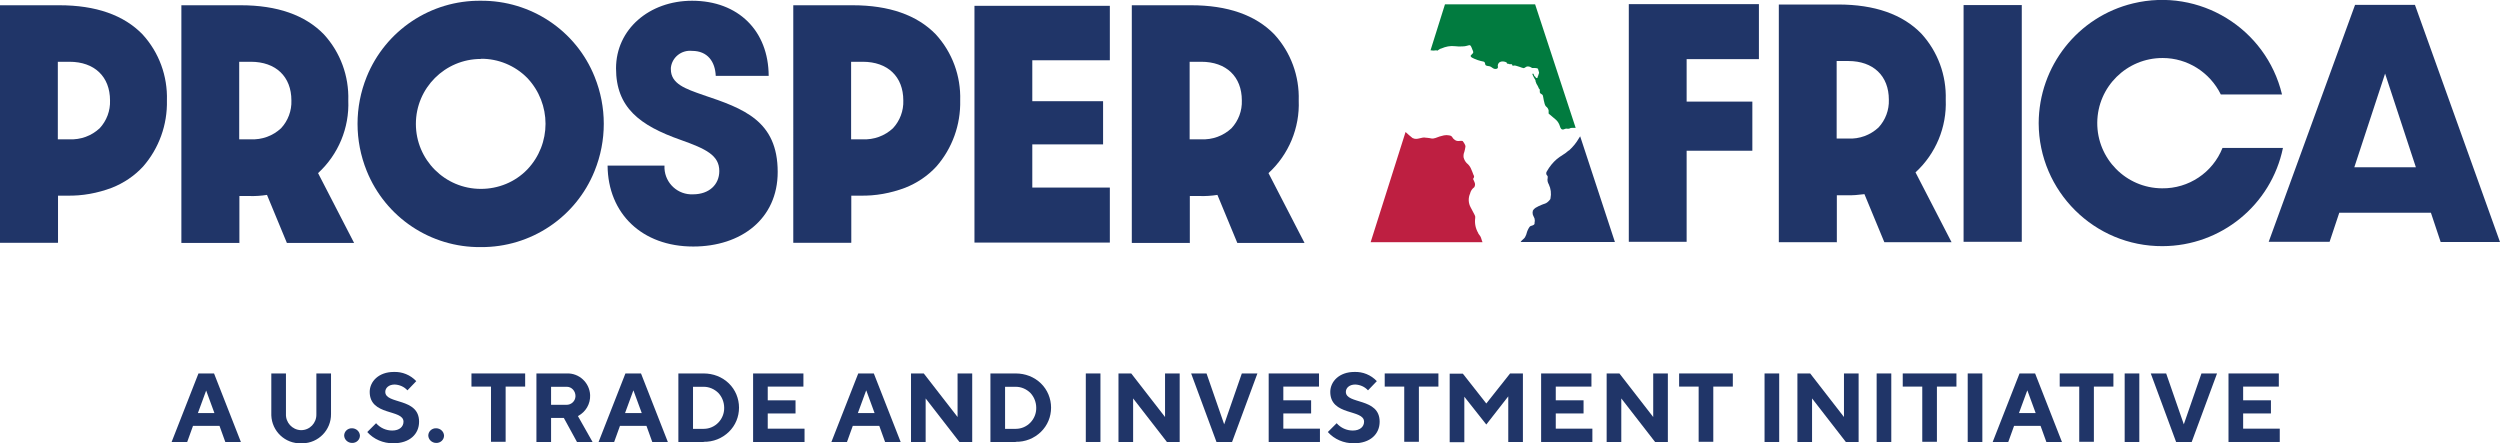 <?xml version="1.0" encoding="UTF-8"?>
<svg id="Layer_2" data-name="Layer 2" xmlns="http://www.w3.org/2000/svg" viewBox="0 0 133.15 23.62">
  <defs>
    <style>
      .cls-1 {
        fill: #be1f41;
      }

      .cls-2 {
        fill: #203568;
      }

      .cls-3 {
        fill: #017b3f;
      }
    </style>
  </defs>
  <g id="Layer_1-2" data-name="Layer 1">
    <g>
      <path id="Fill_1" data-name="Fill 1" class="cls-2" d="M3.08,12.93H0V.28h3.16c1.94,0,3.43.52,4.43,1.55.88.96,1.34,2.22,1.3,3.52.03,1.29-.42,2.55-1.27,3.52-.46.5-1.03.88-1.66,1.13-.77.29-1.58.44-2.41.42h-.46v2.5h0ZM3.08,3.29v4.13h.61c.6.03,1.18-.18,1.62-.59.37-.4.57-.93.55-1.48,0-1.27-.83-2.06-2.16-2.06h-.61Z"/>
      <path id="Fill_3" data-name="Fill 3" class="cls-2" d="M12.74,12.94h-3.08V.28h3.16c1.94,0,3.43.52,4.43,1.55.88.96,1.34,2.22,1.3,3.52.06,1.46-.53,2.88-1.61,3.87l1.92,3.72h-3.58l-1.06-2.56c-.32.05-.63.07-.95.06h-.52v2.52h0ZM12.74,3.29v4.13h.61c.6.03,1.18-.18,1.62-.59.37-.4.57-.93.55-1.48,0-1.27-.83-2.06-2.16-2.06h-.61Z"/>
      <path id="Fill_5" data-name="Fill 5" class="cls-2" d="M25.61,13.16c-2.67.03-5.08-1.58-6.08-4.06-.65-1.61-.65-3.4,0-5.01C20.53,1.62,22.94.01,25.61.04c2.66-.02,5.07,1.58,6.06,4.05.65,1.61.65,3.4,0,5.01-.99,2.47-3.4,4.08-6.06,4.06h0ZM25.61,3.14c-1.91,0-3.46,1.55-3.46,3.46s1.55,3.46,3.46,3.46c.93,0,1.82-.36,2.47-1.03,1.3-1.36,1.3-3.51,0-4.88-.65-.66-1.55-1.03-2.47-1.02Z"/>
      <path id="Fill_7" data-name="Fill 7" class="cls-2" d="M32.37,8.82h3.02c-.04.81.58,1.49,1.38,1.53.05,0,.09,0,.14,0,.86,0,1.4-.52,1.4-1.24,0-.84-.71-1.18-2.06-1.66-2.19-.77-3.44-1.73-3.44-3.81S34.58.04,36.86.04c2.46,0,4.07,1.6,4.08,4h-2.82c-.03-.75-.43-1.33-1.26-1.33-.56-.06-1.07.34-1.13.9,0,.03,0,.05,0,.08,0,.78.78,1.04,1.72,1.37,2.15.72,3.97,1.37,3.97,4.1,0,2.5-1.95,3.97-4.5,3.97-2.72,0-4.54-1.75-4.56-4.31"/>
      <path id="Fill_9" data-name="Fill 9" class="cls-2" d="M45.33,12.93h-3.08V.28h3.16c1.94,0,3.43.52,4.43,1.55.88.96,1.34,2.22,1.3,3.52.03,1.29-.42,2.55-1.27,3.52-.46.5-1.03.88-1.66,1.13-.77.29-1.58.44-2.41.42h-.46v2.5h0ZM45.33,3.29v4.13h.61c.6.03,1.18-.18,1.62-.59.37-.4.57-.93.55-1.48,0-1.27-.83-2.06-2.16-2.06h-.61Z"/>
      <path id="Fill_11" data-name="Fill 11" class="cls-2" d="M51.9.31h7.21v2.9h-4.13v2.18h3.77v2.3h-3.77v2.3h4.13v2.93h-7.21V.31Z"/>
      <path id="Fill_13" data-name="Fill 13" class="cls-2" d="M63.36,12.94h-3.08V.28h3.16c1.94,0,3.43.52,4.43,1.55.88.96,1.34,2.22,1.3,3.52.06,1.46-.53,2.88-1.61,3.87l1.92,3.72h-3.58l-1.06-2.56c-.32.05-.63.07-.95.06h-.52v2.52h0ZM63.36,3.29v4.13h.61c.6.03,1.18-.18,1.62-.59.37-.4.57-.93.55-1.48,0-1.27-.83-2.06-2.16-2.06h-.61Z"/>
      <path id="Fill_15" data-name="Fill 15" class="cls-2" d="M86.74.22h6.94v2.93h-3.85v2.26h3.5v2.62h-3.5v4.85h-3.08V.22Z"/>
      <path id="Fill_17" data-name="Fill 17" class="cls-2" d="M97.82,12.9h-3.08V.24h3.16c1.94,0,3.43.52,4.43,1.55.88.96,1.34,2.22,1.3,3.52.06,1.46-.53,2.88-1.61,3.87l1.92,3.72h-3.58l-1.06-2.56c-.31.04-.63.07-.95.06h-.52v2.52h0ZM97.82,3.25v4.13h.61c.6.03,1.18-.18,1.62-.59.37-.4.57-.93.55-1.48,0-1.27-.83-2.06-2.16-2.06h-.61Z"/>
      <g id="Group_59-2" data-name="Group 59-2">
        <path id="Fill_19" data-name="Fill 19" class="cls-2" d="M104.58,12.88h3.1V.27h-3.1v12.61Z"/>
        <path id="Fill_21" data-name="Fill 21" class="cls-2" d="M124.07,12.88h-3.24L125.43.26h3.19l4.53,12.63h-3.16l-.52-1.56h-4.88l-.52,1.56ZM127.03,3.92l-1.64,4.99h3.28l-1.64-4.99Z"/>
        <path id="Fill_22" data-name="Fill 22" class="cls-2" d="M118.37,7.88c-.52,1.31-1.8,2.17-3.22,2.15-1.92-.01-3.46-1.58-3.45-3.49.01-1.92,1.58-3.46,3.49-3.45,1.31,0,2.51.76,3.09,1.94h3.26c-.85-3.53-4.4-5.7-7.93-4.85-2.95.71-5.02,3.35-5.03,6.38.01,3.63,2.97,6.57,6.6,6.55,3.11-.01,5.78-2.19,6.41-5.23h-3.23Z"/>
        <path id="Fill_23" data-name="Fill 23" class="cls-2" d="M9.97,23.54h-.83l1.43-3.65h.83l1.43,3.65h-.83l-.31-.86h-1.41l-.31.86h0ZM10.98,20.8l-.44,1.2h.88l-.44-1.2Z"/>
        <path id="Fill_24" data-name="Fill 24" class="cls-2" d="M16.85,22.05v-2.16h.78v2.16c.01.85-.67,1.55-1.52,1.56-.02,0-.05,0-.07,0-.85.03-1.56-.64-1.59-1.49,0-.02,0-.05,0-.07v-2.16h.78v2.16c-.02.45.33.84.79.86,0,0,.01,0,.02,0,.46,0,.82-.38.81-.84,0,0,0-.01,0-.02"/>
        <path id="Fill_25" data-name="Fill 25" class="cls-2" d="M18.75,22.81c.22,0,.41.17.42.39,0,.22-.19.4-.42.39-.22,0-.41-.17-.42-.39,0-.22.19-.4.42-.39"/>
        <path id="Fill_26" data-name="Fill 26" class="cls-2" d="M19.69,20.88c0-.57.49-1.07,1.28-1.07.45-.02.89.16,1.2.49l-.47.49c-.17-.19-.42-.3-.68-.31-.31,0-.5.18-.5.39,0,.68,1.8.29,1.8,1.59,0,.65-.49,1.15-1.38,1.15-.53,0-1.03-.21-1.38-.6l.47-.47c.22.25.53.39.86.39.39,0,.6-.21.6-.47,0-.68-1.8-.29-1.8-1.59"/>
        <path id="Fill_27" data-name="Fill 27" class="cls-2" d="M23.23,22.81c.22,0,.41.17.42.39,0,.22-.19.4-.42.39-.22,0-.41-.17-.42-.39,0-.22.19-.4.42-.39"/>
        <path id="Fill_28" data-name="Fill 28" class="cls-2" d="M27.97,19.89v.7h-1.04v2.94h-.78v-2.94h-1.04v-.7h2.86Z"/>
        <path id="Fill_29" data-name="Fill 29" class="cls-2" d="M29.35,23.54h-.78v-3.65h1.61c.66-.03,1.22.49,1.25,1.15.02.47-.23.9-.65,1.12l.78,1.38h-.83l-.7-1.28h-.68v1.28h0ZM29.35,20.6v.96h.81c.26.01.48-.19.49-.45,0,0,0-.01,0-.02,0-.26-.2-.49-.46-.49-.01,0-.02,0-.03,0h-.81Z"/>
        <path id="Fill_30" data-name="Fill 30" class="cls-2" d="M32.71,23.54h-.83l1.43-3.65h.83l1.43,3.65h-.83l-.31-.86h-1.41l-.31.86h0ZM33.73,20.8l-.44,1.2h.89l-.44-1.2Z"/>
        <path id="Fill_31" data-name="Fill 31" class="cls-2" d="M37.48,23.54h-1.35v-3.65h1.35c.5,0,.98.18,1.34.53.35.34.54.81.54,1.29,0,.49-.19.95-.54,1.29-.36.35-.84.54-1.34.53ZM36.91,20.6v2.24h.57c.61,0,1.1-.51,1.09-1.12,0-.29-.11-.58-.31-.79-.21-.21-.49-.33-.78-.33h-.57Z"/>
        <path id="Fill_32" data-name="Fill 32" class="cls-2" d="M42.85,22.84v.7h-2.74v-3.65h2.68v.7h-1.9v.73h1.48v.7h-1.48v.81h1.95Z"/>
        <path id="Fill_33" data-name="Fill 33" class="cls-2" d="M45.11,23.54h-.83l1.43-3.65h.83l1.43,3.65h-.83l-.31-.86h-1.41l-.31.86h0ZM46.13,20.8l-.44,1.2h.89l-.44-1.2Z"/>
        <path id="Fill_34" data-name="Fill 34" class="cls-2" d="M51.78,19.89v3.65h-.68l-1.8-2.32v2.32h-.78v-3.65h.68l1.8,2.32v-2.32h.78Z"/>
        <path id="Fill_35" data-name="Fill 35" class="cls-2" d="M54.1,23.54h-1.35v-3.65h1.35c.5,0,.98.18,1.34.53.35.34.54.81.54,1.29,0,.49-.19.95-.54,1.29-.36.35-.84.54-1.34.53ZM53.53,20.6v2.24h.57c.61,0,1.1-.51,1.09-1.12,0-.29-.11-.58-.31-.79-.21-.21-.49-.33-.78-.33h-.57Z"/>
        <path id="Fill_36" data-name="Fill 36" class="cls-2" d="M57.83,23.54h.78v-3.65h-.78v3.65Z"/>
        <path id="Fill_37" data-name="Fill 37" class="cls-2" d="M62.83,19.89v3.65h-.68l-1.8-2.32v2.32h-.78v-3.65h.68l1.8,2.32v-2.32h.78Z"/>
        <path id="Fill_38" data-name="Fill 38" class="cls-2" d="M63.43,19.89h.83l.94,2.71.94-2.71h.83l-1.35,3.65h-.83l-1.35-3.65Z"/>
        <path id="Fill_39" data-name="Fill 39" class="cls-2" d="M70.3,22.84v.7h-2.73v-3.65h2.68v.7h-1.9v.73h1.48v.7h-1.48v.81h1.95Z"/>
        <path id="Fill_40" data-name="Fill 40" class="cls-2" d="M70.85,20.88c0-.57.49-1.07,1.28-1.07.45-.02.89.16,1.2.49l-.47.49c-.17-.19-.42-.3-.68-.31-.31,0-.5.18-.5.39,0,.68,1.8.29,1.8,1.59,0,.65-.49,1.15-1.38,1.15-.53,0-1.03-.21-1.38-.6l.47-.47c.22.25.53.39.86.39.39,0,.6-.21.6-.47,0-.68-1.8-.29-1.8-1.59"/>
        <path id="Fill_41" data-name="Fill 41" class="cls-2" d="M76.61,19.89v.7h-1.04v2.94h-.78v-2.94h-1.04v-.7h2.86Z"/>
        <path id="Fill_42" data-name="Fill 42" class="cls-2" d="M80.42,19.89h.69v3.65h-.78v-2.43l-1.17,1.5-1.17-1.48v2.42h-.78v-3.65h.7l1.25,1.59,1.26-1.59Z"/>
        <path id="Fill_43" data-name="Fill 43" class="cls-2" d="M84.81,22.84v.7h-2.73v-3.65h2.68v.7h-1.9v.73h1.48v.7h-1.48v.81h1.95Z"/>
        <path id="Fill_44" data-name="Fill 44" class="cls-2" d="M88.83,19.89v3.65h-.68l-1.8-2.32v2.32h-.78v-3.65h.68l1.8,2.32v-2.32h.78Z"/>
        <path id="Fill_45" data-name="Fill 45" class="cls-2" d="M92.29,19.89v.7h-1.04v2.94h-.78v-2.94h-1.04v-.7h2.86Z"/>
        <path id="Fill_46" data-name="Fill 46" class="cls-2" d="M93.98,23.54h.78v-3.65h-.78v3.65Z"/>
        <path id="Fill_47" data-name="Fill 47" class="cls-2" d="M98.99,19.89v3.65h-.68l-1.8-2.32v2.32h-.78v-3.65h.68l1.8,2.32v-2.32h.78Z"/>
        <path id="Fill_48" data-name="Fill 48" class="cls-2" d="M99.95,23.54h.78v-3.65h-.78v3.65Z"/>
        <path id="Fill_49" data-name="Fill 49" class="cls-2" d="M104.2,19.89v.7h-1.04v2.94h-.78v-2.94h-1.04v-.7h2.87Z"/>
        <path id="Fill_50" data-name="Fill 50" class="cls-2" d="M104.8,23.54h.78v-3.65h-.78v3.65Z"/>
        <path id="Fill_51" data-name="Fill 51" class="cls-2" d="M106.96,23.54h-.83l1.43-3.65h.83l1.43,3.65h-.83l-.31-.86h-1.41l-.31.86h0ZM107.97,20.8l-.44,1.2h.89l-.44-1.2Z"/>
        <path id="Fill_52" data-name="Fill 52" class="cls-2" d="M112.56,19.89v.7h-1.04v2.94h-.78v-2.94h-1.04v-.7h2.86Z"/>
        <path id="Fill_53" data-name="Fill 53" class="cls-2" d="M113.16,23.54h.78v-3.65h-.78v3.65Z"/>
        <path id="Fill_54" data-name="Fill 54" class="cls-2" d="M114.54,19.89h.83l.94,2.71.94-2.71h.83l-1.35,3.65h-.83l-1.35-3.65Z"/>
        <path id="Fill_55" data-name="Fill 55" class="cls-2" d="M121.42,22.84v.7h-2.73v-3.65h2.68v.7h-1.9v.73h1.48v.7h-1.48v.81h1.95Z"/>
        <path id="Fill_56" data-name="Fill 56" class="cls-1" d="M78.74,12.43c-.15-.25-.21-.53-.17-.82,0-.03,0-.06,0-.08-.01-.04-.03-.08-.05-.12l-.19-.36c-.13-.23-.14-.51-.03-.75.02-.1.07-.18.14-.26.03-.02.05-.04.08-.07.04-.07.05-.15.03-.22-.02-.07-.06-.14-.09-.21,0-.02,0-.04.02-.05.04-.05.04-.12,0-.17,0-.02-.13-.33-.15-.37-.05-.1-.12-.19-.21-.26-.08-.08-.14-.19-.17-.31-.01-.1,0-.2.04-.29.02-.09.05-.18.06-.28s-.14-.29-.15-.3c-.05-.02-.17,0-.23,0-.07,0-.14-.02-.2-.07-.02-.02-.04-.04-.07-.06-.04-.04-.05-.09-.09-.12-.04-.03-.08-.05-.13-.05-.09-.02-.19-.02-.28,0-.15.03-.3.08-.45.14-.21.07-.22,0-.43-.01.03,0-.08-.01-.05,0-.26-.08-.47.15-.74.01-.13-.1-.25-.21-.37-.32l-1.86,5.87h5.96c-.05-.1-.06-.22-.12-.32-.04-.05-.07-.1-.11-.15"/>
        <path id="Fill_57" data-name="Fill 57" class="cls-2" d="M83.53,8.03h0c-.18.17-.42.28-.61.44-.21.18-.39.4-.53.65-.04.05-.05.13-.02.19.02.03.05.05.06.08,0,.03,0,.06,0,.09-.03.12,0,.24.06.34.11.23.14.49.09.74,0,.04-.03.08-.06.11-.07.08-.15.15-.25.18-.05.02-.1.03-.14.05-.12.05-.24.1-.35.17-.06.04-.11.09-.14.15-.02.07-.02.15,0,.22.02.07.07.13.09.2.02.08.02.16,0,.23,0,.02,0,.03,0,.05-.03.08-.13.09-.21.12s-.17.25-.19.31c-.02.1-.06.2-.11.29-.06.09-.16.14-.22.23,0,0,0,.01-.01.02h5.02l-1.85-5.63-.06.09c-.14.25-.32.47-.53.66"/>
        <path id="Fill_58" data-name="Fill 58" class="cls-3" d="M76.55,2.7s.06-.04.09-.06c.04-.03.08-.05.13-.06.23-.1.47-.15.72-.12.14.02.28.02.42.01.07,0,.14-.01.21-.03.04,0,.13-.05.17-.03.08.03.13.27.16.3.02.04.02.09,0,.12-.07.1-.21.13-.05.24.19.1.4.17.61.21.02,0,.05.02.06.04.03.03.02.09.04.13.04.07.15.06.23.08s.15.1.23.13.21.01.21-.08c0-.03,0-.05-.01-.07,0-.11.07-.21.18-.23.1-.02.2,0,.28.04.01,0,.02.02.02.03,0,.02.01.03.03.04.02,0,.04.01.06.01.01,0,.02,0,.03,0,0,0,.01.01.02.02,0,0,.01,0,.02,0,.02,0,.04,0,.05,0,.02,0,.03,0,.05,0,.01,0,.02.02.03.03.01.02,0,.05.04.05.02,0,.04,0,.05-.01.05,0,.1,0,.14.02.1.02.2.07.3.1.02,0,.05.01.07.02.08,0,.13-.09.21-.09.05,0,.1,0,.14.02.04.01.07.05.11.06s.13,0,.13,0c.04,0,.17.01.19.05,0,.02,0,.04.01.05,0,0,0,0,0,.01s0,0,.01.02c.01.04.02.07.03.11,0,.01,0,.03,0,.04,0,.01-.02.03-.02.04,0,.03-.02.07-.03.1,0,.01-.01.02-.02.04,0,0,0,.02,0,.02,0,.02,0,.03-.02.04,0,0,0,.01-.02.02,0,0,0,0-.02,0s-.02-.02-.03-.02c-.01,0-.02-.02-.03-.03,0-.01,0-.02-.02-.03-.02-.01-.03-.03-.05-.04,0-.01,0-.02,0-.03s-.04-.08-.05-.09-.04,0-.04.03c0,0,0,.02,0,.03,0,.01.02.02.02.03.02.06.06.13.09.18.02.03.04.06.05.09,0,.02,0,.04.01.07.02.08.06.15.1.21.02.03.03.07.05.1,0,.02.01.03.02.05s.02.02.03.03c.05.06-.01.15.04.22.03.04.1.06.13.1.04.06.07.51.18.61.07.05.12.12.14.21,0,.01,0,.02,0,.04h0s0,.07,0,.09c0,.01,0,.02,0,.04,0,0,.33.28.39.33.1.09.17.21.21.34.03.11.08.21.21.17.04-.02.08-.03.12-.04.06,0,.11.02.17,0,.02,0,.04-.02.07-.03.02,0,.05-.01.08-.01.06,0,.13,0,.19,0l-2.16-6.58h-4.8l-.77,2.45c.1.02.21.02.31,0"/>
      </g>
    </g>
  </g>
</svg>
